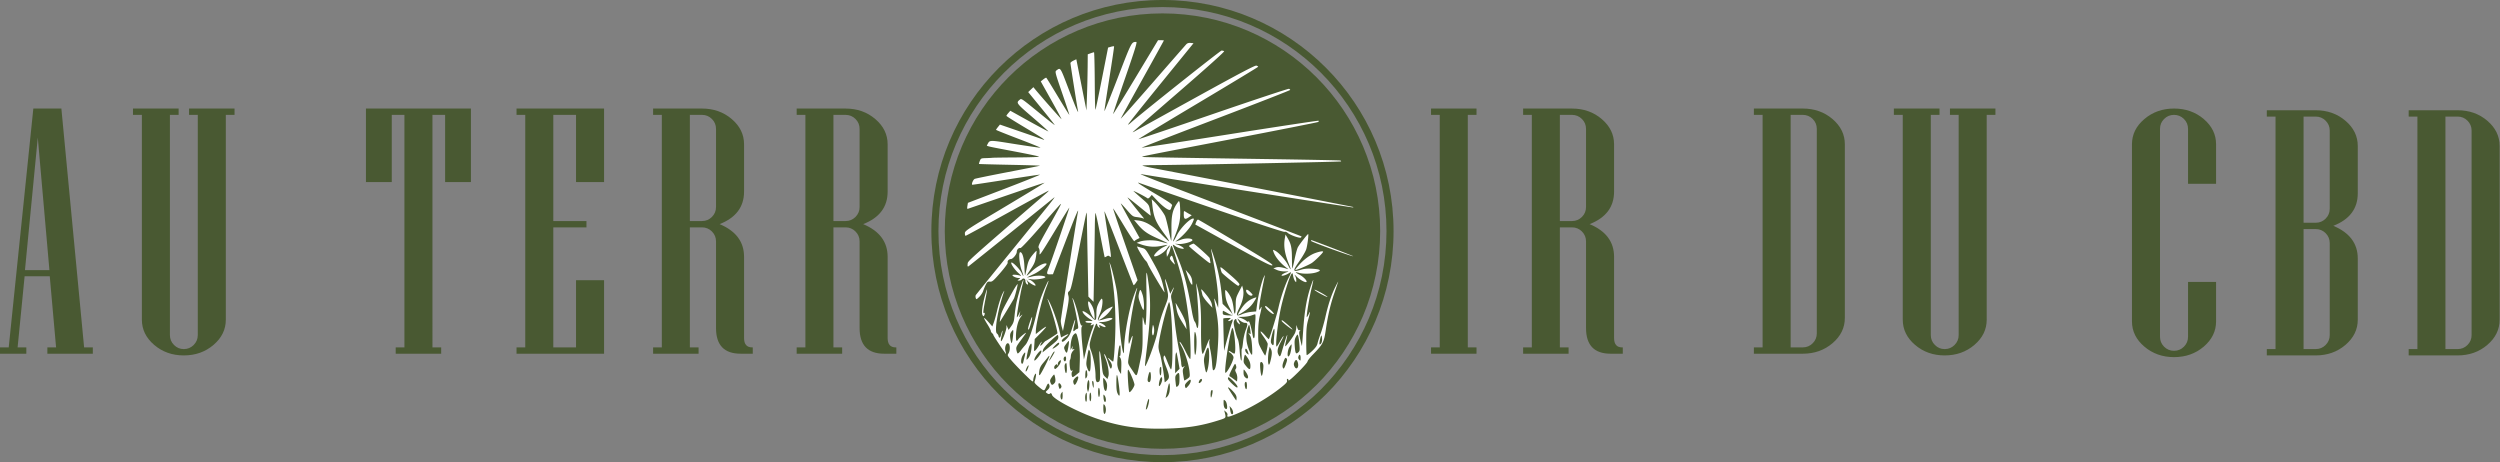 <svg xmlns="http://www.w3.org/2000/svg" width="714" height="132" fill="none" viewBox="0 0 714 132">
  <rect x="0" y="0" width="714" height="132" fill="#808080" stroke="none"/>
  <path fill="#495932" fill-rule="evenodd" d="M332 129.982c35.337 0 63.982-28.646 63.982-63.982S367.337 2.018 332 2.018c-35.336 0-63.981 28.646-63.981 63.982s28.645 63.982 63.981 63.982Zm0 2.018c36.451 0 66-29.549 66-66 0-36.45-29.549-66-66-66-36.45 0-66 29.55-66 66 0 36.451 29.55 66 66 66Z" clip-rule="evenodd"/>
  <circle cx="332.001" cy="66" r="62.174" fill="#495932"/>
  <path fill="#fff" fill-rule="evenodd" d="M324.372 22.065c-3.505 5.823-6.414 10.547-6.464 10.497-.049-.05 1.506-4.703 3.457-10.34 2.78-8.033 3.463-10.25 3.155-10.248-1.374.011-1.309-.113-5.248 10.126-2.081 5.41-3.813 9.746-3.849 9.636-.035-.11.592-4.298 1.393-9.306.802-5.008 1.415-9.15 1.362-9.204-.053-.054-.46.005-.904.132l-.807.23-1.774 8.974c-.976 4.936-1.796 8.891-1.823 8.79-.128-.485-.167-2.086-.219-8.983-.031-4.095-.122-7.445-.203-7.445-.081 0-.517.133-.969.295l-.82.296-.034 3.95a342.058 342.058 0 0 1-.186 8.01l-.151 4.061-1.446-7.306-1.446-7.306-.84.4c-.462.219-.84.53-.84.692 0 .374 1.929 12.575 2.118 13.397.364 1.582-.491-.356-2.623-5.95-2.452-6.434-2.312-6.224-3.524-5.322-.42.314-.325.68 1.669 6.458 1.162 3.37 2.081 6.158 2.042 6.198-.04.04-1.503-2.309-3.252-5.218-1.748-2.91-3.245-5.33-3.326-5.38-.081-.05-.47.165-.864.477l-.716.569 3 5.358c1.649 2.947 2.966 5.392 2.925 5.432-.062.062-5.719-6.348-7.499-8.497l-.536-.647-.74.703-.74.702 3.827 4.673c2.105 2.57 3.791 4.704 3.747 4.741-.044.037-1.97-1.478-4.281-3.367-5.297-4.33-5.212-4.273-5.699-3.871-1.096.905-1.045.975 3.708 5.064 2.498 2.149 4.506 3.944 4.461 3.99-.045.045-2.51-1.264-5.477-2.908l-5.394-2.99-.557.645c-.306.354-.557.723-.557.818 0 .096 2.395 1.602 5.323 3.347 5.141 3.064 6.347 3.884 4.886 3.32-.382-.148-3.252-1.15-6.378-2.225l-5.684-1.957-.555.687c-.305.378-.555.746-.556.817-.001.07 2.897 1.232 6.439 2.579 3.543 1.347 6.344 2.482 6.224 2.522-.119.04-3.379-.428-7.244-1.039-7.658-1.21-7.147-1.22-7.909.16-.26.47-1.016.284 8.296 2.053 3.262.62 6.154 1.224 6.426 1.344.304.133-2.073.233-6.179.26-3.669.023-6.839.067-7.043.097-.204.03-1.041.074-1.861.097-1.433.04-1.502.072-1.787.826-.164.43-.269.812-.234.847.035.034 3.982.142 8.772.239 4.789.096 8.671.213 8.625.259-.046.046-4.134.861-9.085 1.812-4.951.951-9.237 1.83-9.525 1.95-.429.182-.971 1.434-.728 1.68.035.037 4.295-.6 9.466-1.414 5.171-.814 9.609-1.478 9.861-1.474.253.003-4.267 1.817-10.044 4.03l-10.503 4.023-.149.905c-.099.608-.059.871.124.803.262-.097 4.281-1.48 16.274-5.598 3.092-1.062 5.622-1.887 5.622-1.833 0 .054-5.116 3.156-11.368 6.893-10.877 6.5-11.368 6.825-11.368 7.52 0 .398.093.724.208.724.114 0 5.48-2.917 11.924-6.482 6.444-3.565 11.756-6.452 11.804-6.414.048.038-.286.39-.741.785-23.254 20.114-22.326 19.28-22.408 20.17-.06.651-.002.805.247.654.269-.163 22.759-18.238 24.278-19.512.901-.757.08.28-10.973 13.864-6.064 7.451-11.11 13.687-11.215 13.858-.105.17-.116.541-.026.824.156.492.2.48.999-.292.46-.444.965-1.202 1.121-1.686.157-.484.499-1.3.759-1.816.404-.801.576-.926 1.185-.861.631.067.967-.218 2.955-2.509 1.295-1.492 2.189-2.727 2.114-2.923-.171-.447.319-1.015.875-1.015.589 0 1.722-1.37 1.722-2.08 0-.643.534-1.187 1.054-1.073.201.044 2.579-2.483 5.602-5.953 2.89-3.316 5.481-6.251 5.758-6.522.545-.531.09.34-3.976 7.616-2.184 3.908-2.43 4.47-2.142 4.879.199.284.279.858.206 1.49-.102.886.473.048 4.151-6.041 2.349-3.888 4.304-7.036 4.344-6.996.084.084-5.166 15.431-5.879 17.187-.668 1.645-.622 1.879.368 1.85l.837-.023 3.401-8.873c3.087-8.055 4.123-10.498 3.713-8.75-.273 1.16-4.844 30.148-4.871 30.886-.015.406.118 1.237.296 1.846l.322 1.107.901-4.553c.738-3.725.857-4.728.659-5.515-.214-.844-.181-1.013.27-1.376.435-.351.84-2.086 2.64-11.328 1.17-6.003 2.18-10.967 2.245-11.032.065-.065.125.759.132 1.83.007 1.072.103 6.494.213 12.048l.2 10.1.741.737.741.739.16-8.746c.088-4.81.178-10.495.2-12.633.022-2.138.108-3.93.19-3.98.082-.05.691 2.751 1.353 6.226s1.232 6.353 1.267 6.397c.035.043.29-.063.568-.235.423-.264.578-.248.963.099.413.373.354-.235-.599-6.164-.582-3.617-1.029-6.67-.993-6.785.035-.114 1.886 4.537 4.111 10.337 2.226 5.8 4.113 10.617 4.194 10.704.08.089.374-.19.652-.618l.506-.78-3.533-10.188c-1.944-5.604-3.495-10.228-3.447-10.276.048-.048 1.396 2.087 2.995 4.745 1.6 2.658 2.978 4.725 3.064 4.594.086-.132.459-.395.828-.586l.671-.346-2.722-4.887c-1.498-2.687-2.69-4.919-2.649-4.958.041-.04.821.788 1.734 1.84 1.554 1.788 1.735 1.92 2.842 2.051.65.078 1.405.223 1.677.323.461.17.468.151.102-.29-1.769-2.134-4.427-5.515-4.427-5.63 0-.077 1.473 1.065 3.274 2.54s3.301 2.66 3.332 2.633c.032-.026-.064-.738-.214-1.581-.266-1.508-.305-1.563-2.281-3.277-1.106-.959-2.177-1.91-2.381-2.115-.35-.35 3.233 1.472 3.891 1.98.214.165.458.06.806-.346l.498-.583 1.551 1.633c1.49 1.568 2.951 2.671 3.543 2.673.154 0 .336-.193.404-.43.069-.236.2-.613.293-.837.135-.324-.766-.961-4.482-3.172-2.558-1.52-4.818-2.932-5.021-3.135-.204-.204-.26-.31-.124-.239.136.072 9.489 3.302 20.785 7.178 12.209 4.19 20.707 6.982 20.954 6.888.246-.094.622.028.922.297.711.642 3.489 1.612 3.781 1.32.128-.127.185-.277.126-.333-.059-.056-10.338-4.004-22.843-8.773-20.215-7.71-24.398-9.36-22.71-8.962.767.181 59.743 9.46 60.127 9.46.194 0 .306-.044.25-.099-.084-.08-41.559-8.145-56.28-10.944-2.082-.396-3.852-.786-3.934-.868-.082-.081 1.232-.152 2.92-.158 7.814-.026 53.645-.93 53.777-1.06.081-.082-.007-.196-.196-.253-.189-.057-8.796-.231-19.126-.387-33.842-.51-37.316-.571-37.415-.656-.173-.15.293-.242 25.305-5.039 13.592-2.607 24.817-4.83 24.944-4.939.127-.11.165-.264.086-.344-.08-.079-11.455 1.643-25.278 3.827-13.823 2.184-25.178 3.926-25.233 3.872-.055-.055 9.462-3.745 21.15-8.2 11.687-4.455 21.251-8.186 21.254-8.292.003-.105-.152-.252-.345-.326-.193-.074-9.929 3.155-21.635 7.175-11.707 4.02-21.322 7.268-21.367 7.217-.046-.05 7.627-4.687 17.05-10.305 9.424-5.617 17.14-10.289 17.146-10.381.007-.093-.216-.24-.496-.329-.379-.12-4.701 2.152-17.114 8.998-9.133 5.037-16.966 9.375-17.408 9.64-.442.264-.803.432-.803.373 0-.06 5.938-5.246 13.196-11.526 8.148-7.05 13.088-11.488 12.913-11.6-.156-.099-.483-.182-.726-.184-.362-.003-23.655 18.52-25.937 20.624-.372.344-.726.576-.786.516-.06-.06 4.124-5.312 9.298-11.672l9.408-11.563-.812-.08c-.543-.054-.953.068-1.241.369-.237.247-4.579 5.211-9.65 11.032-5.071 5.82-9.155 10.412-9.076 10.203.08-.21 2.882-5.295 6.227-11.301 3.345-6.008 6.082-10.959 6.082-11.004 0-.044-.373-.08-.83-.08h-.831l-6.373 10.586Zm4.715 36.308c.404 3.767.93 5.02 3.663 8.716.627.848 1.139 1.66 1.139 1.806 0 .145-.983-.737-2.185-1.962-2.415-2.46-4.535-3.726-6.634-3.962l-1.176-.132 1.06 1.261c1.497 1.781 2.656 2.627 5.152 3.76 1.197.543 2.51 1.15 2.918 1.351.851.418.61.381-1.972-.302-1.641-.434-4.435-.357-5.689.157l-.741.304 1.309.453c1.956.678 3.875.81 5.796.4.917-.196 1.668-.315 1.668-.265 0 .05-.497.325-1.105.61-1.347.63-3.173 2.516-2.552 2.635.771.148 2.801-1.109 3.507-2.17.375-.564.738-.969.808-.9.07.07-.114.45-.408.847-.363.489-.508.989-.453 1.557l.081.838.41-.747c.226-.41.49-1.166.587-1.68.096-.513.262-.84.368-.73.349.368 2.405 7.064 3.05 9.938.771 3.43 1.531 8.084 1.885 11.554.397 3.883.613 10.829.337 10.829-.129 0-.73-1.006-1.335-2.235-.605-1.23-1.258-2.365-1.45-2.523-.408-.334-.366-.216.505 1.436.902 1.709 1.895 4.961 2.089 6.839.16 1.562.155 1.58-.624 2.132-.432.307-.819.518-.859.469-.041-.048-.179-.764-.308-1.59-.192-1.224-.165-1.611.146-2.092.349-.541.348-.564-.019-.276-.332.26-.427.246-.554-.082-.083-.217-.152-.671-.152-1.008 0-.337-.328-2.25-.73-4.253-.402-2.002-.907-5.397-1.122-7.544-.215-2.147-.564-4.659-.775-5.582-.353-1.549-.351-1.76.037-2.714.67-1.651.685-1.852.049-.694l-.592 1.08-.674-2.15c-.37-1.184-.724-2.101-.786-2.04-.062.062.111 1.043.385 2.18.658 2.733.644 2.936-.372 5.513-1.11 2.816-1.679 4.761-2.34 7.997-.494 2.416-3.217 9.707-3.41 9.13-.043-.129.149-2.042.427-4.252 1.119-8.889 1.291-14.075.629-18.955-.663-4.88-.775-4.64-.658 1.412.107 5.529-.077 10.409-.38 10.107-.073-.073-.27-.773-.439-1.556-.277-1.293-.302-.971-.276 3.499.027 4.49-.03 5.202-.649 8.121-1.106 5.22-.864 4.93-2.324 2.787-1.234-1.811-1.249-1.855-1.068-3.173.101-.735.419-2.414.706-3.732.658-3.017.638-3.692-.053-1.788-.511 1.41-.539 1.44-.615.66-.172-1.772 1.287-11.055 2.329-14.812.42-1.517-.257-.066-1.008 2.16-1.333 3.95-2.565 10.98-2.619 14.944-.011.888-.073 1.094-.219.739-.447-1.087-1.017-5.928-1.246-10.582-.134-2.708-.417-5.92-.631-7.138-.437-2.49-1.454-6.649-1.843-7.536l-.256-.585.123.633c1.133 5.833 1.617 10.904 1.618 16.925 0 4.169-.384 10.548-.653 10.849-.051.058-.443-.219-.871-.615-.781-.724-.758-.538.082.671.49.706.571 1.366.233 1.897-.148.232-.381-.181-.759-1.347-.562-1.733-1.217-3.138-1.235-2.648-.005.153.159.679.364 1.169.709 1.689 1.121 4.229.825 5.076l-.271.772-.67-.639c-.611-.583-.696-.895-.958-3.525-.395-3.955-.803-5.155-.646-1.9.284 5.899.264 6.569-.205 6.862-.63.394-.911-.164-.917-1.817-.007-1.909-.619-5.294-1.246-6.889-.356-.908-.485-1.636-.39-2.215.239-1.471 1.637-5.662 1.889-5.662.131 0 .238.152.238.339 0 .186.183.49.406.675.361.298.387.274.233-.21-.168-.526-.15-.532.521-.183.381.198.846.36 1.033.362.531.002-.15-.704-1.064-1.104l-.758-.332 1.112-.026c.612-.015 1.557-.232 2.101-.483.829-.383.915-.486.534-.643-.261-.108-1.049-.01-1.853.228-2.47.733-2.466.737-1.425-1.7.629-1.47.895-4.06.418-4.06-.124 0-.513.575-.865 1.278-.511 1.02-.64 1.638-.64 3.055 0 2.06-.207 2.17-1.512.799-.842-.885-2.442-1.869-2.442-1.502 0 .454.88 1.39 1.947 2.073 1.101.704 1.115.728.401.675-1.17-.086-1.648 0-1.483.266.084.136.549.246 1.033.246.755 0 .837.053.573.37-.353.424-.166.475.482.13.387-.207.35.013-.269 1.602-.396 1.013-1.074 3.308-1.507 5.1l-.788 3.258-.181-1.6c-.541-4.783-.682-7.48-.407-7.81.216-.259.208-.321-.033-.263-.212.05-.458-.605-.754-2.017-.454-2.16-1.348-5.013-1.774-5.66-.188-.286-.207-.259-.084.122.484 1.496 1.607 7.127 1.608 8.06 0 .237-.119.431-.264.431-.146 0-.437.172-.648.381-.583.58-.627.312-.231-1.396.544-2.346.271-2.053-.51.547-.531 1.764-.896 2.51-1.581 3.228-.918.96-1.461 1.183-1.461.596 0-.184.447-.644.993-1.02 1.231-.85 1.118-1.063-.207-.39l-.992.504-.51-2.208c-.568-2.455-1.99-6.42-2.912-8.117-.331-.61-.527-.886-.436-.616.091.271.53 1.545.975 2.83.852 2.462 2.003 6.842 1.831 6.971-.64.48-3.22 2.136-3.327 2.136-.079 0-.427.337-.775.748-.692.82-1.02.825-.583.011.525-.976.03-.509-.607.574-.352.597-.818 1.234-1.036 1.414-.361.298-.386.161-.268-1.48l.13-1.807 1.686-1.692c.927-.93 1.631-1.746 1.564-1.813-.066-.066-.755.375-1.531.981l-1.409 1.102v-.73c0-2.02 1.833-9.622 3.091-12.819.337-.856.574-1.595.526-1.642-.129-.13-1.62 3.255-2.298 5.216-.327.948-.87 2.941-1.206 4.43-.872 3.86-2.248 7.731-3.063 8.614a24.149 24.149 0 0 0-1.364 1.659c-.376.506-.77.868-.876.803-.105-.065-.263-.502-.352-.972-.143-.761-.017-1.049 1.163-2.649.728-.987 1.423-1.96 1.544-2.163.315-.525-1.844 1.21-2.189 1.76-.475.758-.661.52-.651-.837.015-2.183.582-4.493 1.354-5.522.583-.776.606-.854.134-.447l-.571.493.166-.862.165-.861-.485.984c-.267.542-.494.874-.504.739-.05-.648.999-6.869 1.449-8.593.279-1.072.465-1.99.414-2.042-.158-.157-1.594 4.601-1.994 6.602a42.023 42.023 0 0 0-.539 3.691c-.135 1.483-.306 2.016-.929 2.888l-.764 1.07-.301-.7-.3-.701-.012.681c-.014.895-1.297 4.166-1.538 3.925-.104-.102-.028-.788.166-1.524.195-.735.308-1.383.251-1.44-.057-.056-.234.417-.395 1.05-.273 1.08-.58 1.235-.763.385-.044-.203-.241-.494-.438-.648-.803-.627.295-7.006 2.069-12.028.096-.27-.01-.174-.236.215-.586 1.01-1.3 3.15-1.859 5.569-.266 1.15-.663 2.573-.882 3.162l-.399 1.07-1.112-1.267c-.611-.696-1.167-1.21-1.236-1.142-.068.067.335.845.895 1.728s1.018 1.76 1.018 1.95c0 .19.167.483.371.652.203.168.37.411.37.54 0 .231 3.433 5.366 3.588 5.366.044 0-.027-.384-.158-.854-.307-1.108.33-2.566.91-2.086.471.389.455 2.068-.026 2.8-.367.557-.332.639.84 2.022.672.792 2.345 2.546 3.718 3.897 2.261 2.225 2.496 2.395 2.496 1.796 0-.718.468-1.914.748-1.914.182 0-.067 1.552-.359 2.243-.12.283.172.676 1.019 1.373 1.764 1.451 1.719 1.448 2.297.147.404-.911.571-1.09.752-.806.383.604.272 1.11-.376 1.716-.612.573-.612.578-.113.926.375.262.586.281.835.075.261-.216.385-.128.575.409.45 1.272 7.801 5.103 13.281 6.92 6.403 2.124 11.702 2.863 19.246 2.683 6.246-.15 10.357-.824 15.723-2.579 1.414-.462 1.457-.536 1.104-1.909l-.189-.738.534.472c.339.299.482.637.391.923-.196.616.23.578 2.133-.189 4.205-1.694 9.485-4.782 13.121-7.673 1.51-1.2 1.869-1.609 1.763-2.011-.075-.287-.013-.505.143-.505.152 0 .276.192.276.426 0 .267 1.018-.583 2.719-2.272 1.495-1.484 2.718-2.882 2.718-3.105 0-.224.725-1.15 1.612-2.06 2.792-2.863 3.091-3.443 3.61-6.991.603-4.13 1.319-7.209 2.438-10.486.509-1.49.996-2.93 1.084-3.2.088-.27-.269.372-.793 1.428-1.148 2.314-2.044 5.03-2.858 8.663-.333 1.489-.934 3.593-1.336 4.676-.401 1.083-.807 2.356-.904 2.83-.122.602-.59 1.25-1.554 2.154-.759.711-1.445 1.228-1.525 1.149-.079-.08-.14-1.935-.135-4.123.007-3.318.1-4.313.556-5.989.664-2.439.676-2.72.066-1.436-.257.542-.477.833-.488.647-.046-.77.791-5.741 1.348-8.014.33-1.345.561-2.484.513-2.532-.049-.048-.442.997-.874 2.322-1.039 3.188-1.648 6.882-1.999 12.13-.158 2.37-.317 4.337-.352 4.373-.036.037-.259-.826-.495-1.916-.344-1.583-.369-2.056-.126-2.348.249-.299.237-.34-.062-.226-.254.097-.446-.108-.627-.671l-.261-.811-.044.738a5.784 5.784 0 0 1-.334 1.477c-.369.94-2.735 4.141-2.836 3.839-.042-.125.092-.87.298-1.654.206-.784.33-1.47.276-1.523-.086-.086-.667 1.712-1.635 5.06-.357 1.235-.552 1.3-.959.322-.362-.869-.09-1.906 1.025-3.915.402-.724.617-1.247.478-1.16-.14.085-.608.818-1.042 1.628-.433.81-.849 1.411-.924 1.337-.339-.338.262-5.941 1.104-10.282.632-3.258 2.534-9.545 3.136-10.364.318-.435.355-.4.508.493.09.528.33 1.175.532 1.438.35.455.367.443.367-.253 0-.402-.181-1.005-.401-1.34-.221-.334.001-.187.492.327.872.912 2.539 1.82 2.823 1.536.286-.284-.896-1.5-2.018-2.075-1.318-.675-1.37-.866-.14-.515 1.281.366 3.709.29 5.027-.157 1.575-.534 1.175-.871-1.216-1.024-1.391-.089-2.271-.004-3.358.323-2.261.683-2.308.346-.343-2.461.914-1.306 1.805-2.848 1.98-3.427.352-1.164.747-4.333.54-4.333-.212 0-2.544 3.01-2.954 3.815-.208.406-.613 1.893-.901 3.304-.288 1.41-.578 2.62-.645 2.686-.067.067-.123-1.143-.124-2.688-.001-3.124-.229-4.255-1.185-5.886l-.649-1.108-.18.984c-.423 2.316-.077 4.474 1.235 7.692.672 1.649.485 1.664-.348.028-.737-1.45-2.602-3.531-3.643-4.067-.693-.357-.706-.352-.537.206.444 1.474 1.984 3.365 3.832 4.708.475.345.501.406.118.275-1.496-.514-2.56-.649-3.237-.41l-.717.25.988.448c.605.273 1.516.438 2.348.424.975-.017 1.18.029.727.161-.911.267-1.716.728-1.716.983 0 .293 1.251-.075 2.07-.61.816-.532.811-.426-.064 1.302-1.057 2.086-2.21 5.487-2.899 8.546-.488 2.171-2.431 8.516-2.744 8.964-.04.057-.471-.36-.958-.926-1.52-1.769-1.93-1.663-.599.154.682.93 1.24 1.898 1.24 2.15 0 .7-.575 3.317-.729 3.314-.075-.002-.555-.804-1.068-1.784-.929-1.776-.932-1.793-.925-4.735.005-2.08.153-3.558.5-5 .577-2.4.607-2.91.109-1.891-.728 1.489-.251-2.042 1.249-9.23.095-.457.029-.401-.258.214-.615 1.322-1.546 5.049-1.88 7.531l-.309 2.286-1.4.127c-.77.07-1.935.362-2.589.65-1.755.773-1.899.412-.755-1.89 1.015-2.043 1.358-3.965.968-5.442l-.219-.83-.919 1.779c-.856 1.658-.919 1.927-.919 3.954 0 2.576-.359 3.1-.589.86-.09-.867-.329-2.047-.533-2.622-.378-1.067-1.468-2.679-1.812-2.679-.104 0-.101.733.007 1.628.143 1.183.471 2.136 1.202 3.484.553 1.021.917 1.94.809 2.04-.108.1-.78.124-1.493.053-1.164-.117-1.298-.19-1.298-.714 0-.321.045-.584.099-.584.054 0 .582.275 1.174.612 1.956 1.114 1.985.608.071-1.253l-1.375-1.337-.228-2.272c-.323-3.22-.686-5.368-1.361-8.056-.576-2.291-1.99-6.498-1.695-5.045 1.361 6.726 2.089 12.084 2.041 15.013l-.024 1.477-.574-1.477c-.734-1.89-.732-1.63.019 2.338.712 3.766.781 6.91.276 12.603-.297 3.335-.571 4.379-1.153 4.379-.109 0-.249-.914-.311-2.031s-.296-2.861-.521-3.876c-.225-1.015-.348-2.095-.272-2.4.293-1.186-.128-.457-.89 1.538-.439 1.151-.875 2.092-.97 2.092-.354 0-.535-2.728-.496-7.506.042-5.261-.225-8.31-.983-11.225-.434-1.665-.464-1.715-.358-.588.405 4.32.604 7.444.608 9.537.004 2.374-.29 3.132-.625 1.613-.095-.432-.315-.928-.49-1.101-.174-.173-.507-1.398-.739-2.721-1.417-8.06-2.304-11.332-4.452-16.44-.613-1.457-1.074-2.69-1.024-2.74.05-.05.385.138.743.419.619.484 2.389.96 2.389.642 0-.259-1.214-.955-2.045-1.174-.633-.166-.527-.187.517-.1 1.312.109 4-.626 4-1.094 0-.562-1.885-.653-3.213-.154-1.795.675-1.891.692-1.236.225 1.556-1.11 3.471-3.182 4.196-4.536.437-.817.728-1.55.647-1.632-.593-.59-3.732 2.45-4.835 4.683-1.007 2.036-1.446 2.417-.718.622 1.342-3.309 1.7-4.838 1.674-7.163-.013-1.247-.097-2.514-.185-2.817-.155-.53-.181-.52-.722.269-1.292 1.884-1.638 3.454-1.601 7.261.019 1.944-.011 3.49-.066 3.435-.055-.055-.392-1.478-.749-3.164-.358-1.685-.802-3.427-.988-3.87-.381-.908-2.191-3.314-3.182-4.231l-.654-.604.157 1.465Zm9.003 2.888c0 1.352.342 1.537 1.447.783l.825-.563-.58-.306c-.319-.168-.83-.467-1.136-.664-.547-.354-.556-.343-.556.75Zm3.545 2.123-.276.728 10.753 5.948c8.61 4.761 10.851 5.904 11.242 5.73.403-.18-1.378-1.333-10.197-6.607-5.877-3.515-10.811-6.422-10.965-6.46-.155-.037-.405.26-.557.66Zm32.825 5.437c.096.288 11.804 4.53 11.99 4.345.055-.055-8.837-3.492-11.756-4.545-.206-.075-.299.005-.234.2Zm-34.331 1.04c-.305.146-.556.34-.556.428 0 .09 1.407 1.303 3.126 2.698 3.008 2.44 3.119 2.506 2.965 1.739-.088-.439-.16-.887-.16-.997 0-.252-4.376-4.175-4.631-4.152-.103.01-.438.137-.744.284Zm-14.491 2.322c.636 1.061 1.335 2.073 1.553 2.248.218.174.507.633.643 1.02.266.756 4.641 8.152 4.755 8.038.038-.038-.202-1.131-.533-2.43-.481-1.885-1.032-3.132-2.727-6.165-2.078-3.718-2.148-3.808-3.169-4.09-.574-.158-1.187-.347-1.362-.42-.175-.073.203.737.84 1.799Zm-30.447.287c-1.276 1.523-1.533 2.062-1.95 4.097-.222 1.08-.439 1.999-.484 2.043-.045.045-.128-1.06-.185-2.454-.1-2.478-.58-4.135-1.196-4.135-.513 0-.26 3.384.38 5.078.693 1.833.69 2.36-.004.826-.444-.98-2.341-2.95-2.84-2.95-.501 0 .735 1.922 1.904 2.963.651.58.962.963.69.851-.779-.319-2.348-.445-2.348-.188 0 .304 1.113.804 1.789.804.519 0 .52.007.05.361-.47.354-.469.361.046.37.289.004.659-.152.822-.348.405-.487 1-.205 1 .474 0 .308.167.697.371.865.453.375.504-.004.11-.816l-.262-.537.462.523c.476.54 2.011 1.431 2.179 1.264.213-.212-.751-1.246-1.47-1.576l-.772-.354 1.181.149c1.252.158 3.885-.265 3.885-.624 0-.448-2.331-.571-3.769-.2-.781.202-1.421.327-1.421.279 0-.05.824-.463 1.83-.92 1.813-.822 4.215-2.851 3.613-3.051-.687-.228-2.687.86-4.18 2.275-1.809 1.714-1.826 1.653-.202-.741.954-1.406 1.235-2.068 1.443-3.403.143-.912.221-1.696.173-1.743-.048-.048-.428.32-.845.818Zm80.568-.247c-1.617.557-3.377 1.856-4.901 3.62-1.021 1.182-1.119 1.376-.618 1.223 1.186-.362 3.517-1.397 4.394-1.95.836-.528 3.245-2.909 3.245-3.207 0-.248-.857-.12-2.12.314Zm-41.53 1.219c-.225.359-.119.61.596 1.415.477.538.804.797.725.574-.078-.223-.28-.86-.447-1.415-.337-1.123-.474-1.212-.874-.574Zm14.388 3.42c.092.383.235.825.319.981.218.41 4.388 3.777 4.676 3.777.133 0 .303-.158.377-.352.088-.227-.75-1.119-2.383-2.534-3.154-2.734-3.203-2.764-2.989-1.873Zm-9.49 1.804c.538 1.638 1.16 2.817 1.374 2.603.066-.065.046-.61-.044-1.21-.111-.739-.437-1.396-1.01-2.04l-.846-.952.526 1.6Zm-49.917 4.615c-2.705 4.795-3.24 5.903-3.472 7.199-.134.744-.217 1.38-.186 1.412.046.046 3.701-5.97 4.024-6.623.317-.64 1.199-4.142 1.044-4.142-.107 0-.741.97-1.41 2.154Zm-7.833.855c-.769 2.726-1.102 5.119-.804 5.772.196.428.322.501.469.27.285-.447.255-.987-.045-.802-.292.18-.172-.823.515-4.3.253-1.28.425-2.362.381-2.406-.044-.044-.276.616-.516 1.466Zm43.931-.392c-.234 1.02-.19 1.36.388 2.96.359.993.737 1.807.839 1.807.346 0 .191-3.101-.216-4.325-.564-1.695-.709-1.758-1.011-.442Zm17.813-.71c.067.238.192.764.278 1.17.086.406.765 1.403 1.51 2.215l1.353 1.477-.17-.985c-.116-.665-.608-1.522-1.52-2.645-1.41-1.739-1.652-1.944-1.451-1.231Zm12.763.01c0 .654 1.061 1.58 1.581 1.381.381-.145.366-.221-.147-.767-.874-.931-1.434-1.17-1.434-.613Zm19.528-.279c.002.115.777.624 1.721 1.131 1.721.925 2.517 1.216 1.604.587-1.109-.764-3.329-1.911-3.325-1.718Zm-17.54 2.454c-1.401.587-2.479 1.547-3.499 3.118-.529.816-.912 1.534-.851 1.595.061.061.886-.402 1.834-1.03 1.189-.787 2.004-1.563 2.632-2.505.501-.751.871-1.404.824-1.45-.047-.048-.47.075-.94.272Zm-47.063 1.877c.174 1.165.843 2.85 1.468 3.692.394.532.405.493.284-.985-.085-1.047-.334-1.892-.777-2.646-.825-1.402-1.178-1.424-.975-.061Zm22.016 2.46c-1.056 3.85-1.921 8.008-1.957 9.403-.013.548.15 1.439.363 1.98.329.836 1.038 4.827 1.312 7.384.043.406.086.785.095.842.008.058.293-.155.633-.473.817-.765.782-1.318-.253-3.989-.665-1.714-.822-2.396-.662-2.876.19-.567.293-.42 1.057 1.518.466 1.18.921 2.146 1.011 2.146.348.002.514-4.002.38-9.209-.134-5.251-.569-9.986-.916-9.986-.093 0-.571 1.467-1.063 3.26Zm3.182-1.353c.224 1.262.606 2.164 1.59 3.753l1.294 2.092-.136-1.23c-.096-.86-.557-1.992-1.529-3.754-.765-1.387-1.419-2.522-1.453-2.522-.034 0 .072.748.234 1.661Zm25.314-.607c0 .207.556.84 1.235 1.407 1.373 1.144 1.742.807.433-.395-1.385-1.273-1.668-1.444-1.668-1.012Zm-44.669.448c-1.095.54-2.046 1.505-2.672 2.711-.447.86-.358.874.823.122 1.008-.643 1.978-1.622 2.648-2.674.517-.811.523-.81-.799-.159Zm40.715 2.067c-.476.182-1.533.347-2.348.367l-1.483.036.972.355c.535.195 1.181.543 1.436.773.355.32.509.346.654.112.177-.285.726 1.602 1.151 3.956.252 1.393.606 1.106.608-.493 0-.778.073-2.328.16-3.445.09-1.157.063-2.023-.063-2.012-.122.01-.612.168-1.087.35Zm-63.239 1.88c-.559 1.65-.672 2.433-.293 2.045.273-.28 1.082-3.318.925-3.474-.061-.06-.345.582-.632 1.428Zm55.247-1.02c-.022.069.015 2.173.083 4.677l.124 4.553.957-3.569c.526-1.962 1.111-3.945 1.3-4.406.369-.896.268-1.283-.21-.807-.161.16-.465.288-.675.283-.291-.006-.251-.118.161-.46.543-.453.543-.453-.578-.423-.617.016-1.14.085-1.162.153Zm3.099.605c-.208.455-.16 1.045.21 2.586.263 1.098.64 2.307.836 2.686.201.387.429 1.812.521 3.252.187 2.955.693 4.092.565 1.27-.045-.982-.011-1.785.075-1.785s.236-.846.333-1.88c.098-1.035.446-2.593.775-3.462.652-1.727.611-2.04-.271-2.04-.322 0-.941-.3-1.376-.664l-.792-.663.402.774c.533 1.026.507 1.216-.092.675-.272-.244-.495-.588-.495-.761 0-.588-.42-.58-.691.012Zm13.584.107c.126.337 2.939 2.555 3.072 2.423.129-.129-2.707-2.642-2.982-2.642-.095 0-.136.099-.09.219Zm-36.967 2.165c-.234 1.603.203 2.708.483 1.222.096-.513.069-1.286-.061-1.716-.235-.78-.236-.778-.422.494Zm27.322-.408c-.484 1.381-.588 3.08-.28 4.566.308 1.483 1.094 3.303 1.428 3.303.102 0 .11-1.104.019-2.451-.132-1.966-.276-2.612-.724-3.261-.307-.446-.406-.672-.221-.503.185.17.41.308.5.308.149 0-.206-2.483-.379-2.658-.041-.041-.195.273-.343.696Zm-5.181 2.885c-.911 4.633-1.579 10.152-1.228 10.152.311 0 1.421-1.818 1.939-3.174.444-1.166.452-1.317.097-1.857-.213-.324-.547-.65-.743-.724-.196-.075-.356-.258-.356-.407 0-.149.34-.029.756.265.415.295.819.473.897.395.524-.522-.083-7.296-.654-7.296-.104 0-.422 1.19-.708 2.646Zm12.011-.539c-.34 1.487-.365 1.956-.126 2.338.442.704.675.583.675-.348 0-.454.072-1.506.159-2.338.089-.844.061-1.513-.062-1.513-.122 0-.413.838-.646 1.861Zm-74.442-.985c-.328.498-.387.92-.258 1.853.092.665.259 1.265.37 1.333.214.132.638-3.506.432-3.711-.066-.066-.311.17-.544.525Zm52.44.004c-.26.263-.224 6.061.041 6.477.33.519.613-3.645.359-5.283-.118-.76-.298-1.297-.4-1.194Zm-34.661.844c-.442.487-.829 2.128-.84 3.568l-.006.738.372-.615.372-.616-.162.591c-.138.502-.094.565.292.417.367-.14.341-.052-.132.45a2.561 2.561 0 0 0-.642 1.499c-.029.481-.123.945-.209 1.031-.201.2-.2 1.514.001 2.517.113.563.262.743.529.64.307-.117.318-.076.063.23-.31.372-.169 1.615.182 1.602.1-.004.565-.324 1.034-.711l.853-.704.103-3.083c.097-2.904-.111-4.999-.708-7.124-.296-1.054-.473-1.123-1.102-.43Zm63.527.558c-.363.672-.43 1.192-.332 2.57.155 2.153.322 2.469.99 1.871.449-.402.483-.64.342-2.347-.087-1.045-.245-2.133-.351-2.419-.18-.483-.223-.462-.649.325Zm-70.133 1.229c-1.226 1.142-1.971 2.04-2.078 2.506l-.166.725.742-.602 2.261-1.833c1.191-.964 1.52-1.377 1.521-1.907.001-.373-.081-.675-.183-.674-.102.002-1.046.805-2.097 1.785Zm77.347-1.542c-.313.677-.628 2.461-.435 2.461.462 0 .769-.785.691-1.766-.051-.637-.154-.916-.256-.695Zm-72.879 2.411c-.619.874-.636.97-.302 1.761.21.499.441.745.572.609.256-.266.747-3.307.532-3.3-.08.004-.441.422-.802.93Zm-3.174.42c-.461.473-.76.86-.663.86.383 0 1.892-1.126 1.895-1.414.005-.512-.351-.352-1.232.553Zm-7.252.06c-.347.68-.976 3.765-.803 3.937.051.05.331-.241.622-.649.328-.458.603-1.354.724-2.352.207-1.716.019-2.04-.543-.935Zm74.222.37c-.491.802-.682 2.646-.275 2.646.12 0 .333-.305.475-.677.275-.724.566-2.769.393-2.769-.057 0-.324.36-.593.8Zm-48.522-.367c-.27.436-.706 4.362-.603 5.432.062.64.326 1.489.586 1.886l.474.723.072-2.05c.056-1.578-.021-2.19-.334-2.667-.224-.34-.284-.542-.134-.45.188.116.273-.332.273-1.446 0-1.536-.073-1.848-.334-1.428Zm24.549 2.042c-.494 1.65-.513 1.952-.237 3.718.165 1.057.387 1.868.493 1.803.391-.241.825-2.764.817-4.748-.011-2.789-.389-3.061-1.073-.773Zm18.223-1.219c-.607 2.544-.341 6.108.282 3.779.532-1.988.591-2.977.219-3.683l-.361-.686-.14.59Zm-6.851.429c0 .25.222.654.494.899.572.515.59.469.223-.578-.298-.85-.717-1.038-.717-.321Zm-44.816.182c-.08.259-.266 1.243-.414 2.185-.228 1.455-.207 1.878.143 2.79.308.802.484 1.004.693.796.372-.37.373-5.144.001-5.771-.275-.463-.282-.463-.423 0Zm-14.375.642c-.687.813-1.21 1.904-1.008 2.104.188.187 1.738-1.682 1.916-2.311.227-.803-.122-.723-.908.207Zm4.393-.238c-.349.433-1.336 2.405-1.204 2.405.177 0 1.67-2.506 1.559-2.617-.057-.056-.217.039-.355.212Zm-8.687.76c-.543.876-.698 2.246-.283 2.502.132.081.31-.161.396-.539.085-.378.263-1.113.394-1.635.314-1.248.136-1.364-.507-.328Zm43.625-.272c-.083.31-.153 1.669-.154 3.019l-.004 2.456.633-.63.632-.63-.403-2.315c-.222-1.274-.437-2.349-.478-2.389-.041-.041-.142.179-.226.489Zm19.474 1.318c-.151 1.005-.093 1.217.555 2.014 1.036 1.274 1.314 1.284 1.314.047 0-.712-.215-1.38-.68-2.112-.374-.59-.756-1.072-.85-1.072-.094 0-.246.505-.339 1.123Zm15.576-.604a.874.874 0 0 0 .23.914c.364.362.396.319.396-.519 0-.996-.362-1.225-.626-.395Zm-71.564.188c-.189.261-.781.993-1.317 1.627-.739.876-1.011 1.445-1.13 2.369-.105.817-.07 1.189.109 1.135.294-.089 2.951-5.337 2.786-5.502-.057-.057-.259.11-.448.371Zm4.565.154c-.19.493.091 1.178.404.985.327-.201.322-1.354-.006-1.354-.141 0-.319.166-.398.369Zm62.841.848c-.449 1.115-.5 1.698-.194 2.179.138.216.375-.142.731-1.105.439-1.188.472-1.48.197-1.754-.275-.274-.397-.161-.734.68Zm-64.256.222c-.246.272-.354.648-.263.925.125.381.105.398-.109.097-.23-.325-.31-.32-.675.042-.248.248-.347.582-.248.839.146.379.245.351.878-.254.643-.613 1.176-1.766.93-2.011-.053-.053-.284.11-.513.362Zm67.265.16c-.21.461-.21.771 0 1.231.552 1.207 1.369.344.991-1.046-.261-.957-.608-1.022-.991-.185Zm-9.742.224c-.194.504.12 3.544.383 3.706.198.122.508-1.601.508-2.826 0-.841-.656-1.489-.891-.88Zm-55.665.221c-.24.29-.285.754-.159 1.663.235 1.702.665 1.221.567-.635-.065-1.239-.12-1.376-.408-1.028Zm47.55 1.625c-.725 1.429-.854 1.864-.594 2.014.183.104.721.48 1.197.835l.865.644.076-.859c.042-.473-.104-1.206-.325-1.63-.307-.592-.333-.85-.114-1.114.197-.236.213-.557.054-1.028-.228-.669-.255-.643-1.159 1.138Zm-58.582-.476c-.222.428-.354.909-.293 1.069.061.16.297-.136.524-.659.506-1.165.327-1.484-.231-.41Zm38.097-.076c-.264.262-.191 2.297.082 2.297.136 0 .247-.554.247-1.23 0-1.248-.035-1.36-.329-1.067Zm-9.186 3.681c.097 1.743.265 3.263.372 3.378.245.261 1.482-1.516 1.482-2.129 0-.584-1.451-4.061-1.78-4.263-.168-.104-.193.889-.074 3.014Zm33-2.238c-.005.713.14 1.117.519 1.439.413.353.568.381.723.131.199-.321-.145-1.158-.852-2.069-.363-.469-.382-.444-.39.499Zm-45.191.67c-.019 1.123.021 1.235.305.86.18-.237.301-.68.269-.984l-.09-.861c-.017-.169-.128-.307-.246-.307s-.225.581-.238 1.292Zm17.983.281c-.245 1.091-.248 1.461-.015 1.694.43.428.765-.194.765-1.422 0-1.69-.398-1.835-.75-.272Zm8.056-.352c-.37.407-.411.737-.264 2.11.171 1.584.188 1.616.648 1.202.378-.34.473-.764.473-2.111 0-1.779-.146-1.983-.857-1.201Zm-17.168 2.175c-.012 1.906.086 2.73.395 3.322.602 1.156.696.477.332-2.392-.455-3.579-.709-3.903-.727-.93Zm-18.496-1.338c-.461.674-.519.943-.316 1.475.295.77.533.811 1.096.191.318-.35.379-.7.254-1.476-.09-.56-.233-1.017-.317-1.016-.085.001-.408.372-.717.826Zm6.631.266c-.419.443-.526.767-.409 1.231.214.852.51.79.985-.209.74-1.552.434-2.094-.576-1.022Zm24.201.647c-.15.552-.232 1.189-.183 1.415.126.583.929-.966.929-1.79 0-.967-.444-.743-.746.375Zm19.528-.549c0 .39 2.176 2.5 2.577 2.5.445 0-.008-.781-1.041-1.794-1.299-1.274-1.536-1.383-1.536-.706Zm-35.588 1.331c.133 1.537.342 2.153.731 2.153.114 0 .258-.471.32-1.046.081-.75-.022-1.272-.365-1.846-.263-.44-.555-.799-.649-.799-.094 0-.111.692-.037 1.538Zm27.421-.779c-.151.282-.213.575-.138.65.204.204.891-.432.891-.824 0-.51-.44-.408-.753.174Zm-32.003.832c-.092.61-.084 1.415.019 1.789l.187.68.187-.615c.271-.893.274-2.654.005-2.82-.128-.079-.307.356-.398.966Zm28.454-.384c-.526.546-.646.848-.509 1.279.179.561.183.56.889-.227.664-.74.96-1.767.509-1.767-.111 0-.511.322-.889.715Zm-27.059.07c.014.313.114.845.222 1.184.17.525.202.464.223-.417.014-.567-.087-1.099-.223-1.183-.139-.086-.236.095-.222.416Zm43.627.08c-.185.48.088 1.842.369 1.842.285 0 .28-1.9-.005-2.076-.122-.075-.286.031-.364.234Zm-53.272.55c.009.237.098.635.196.885.16.404.215.412.494.077.237-.283.247-.503.042-.885-.333-.62-.756-.665-.732-.077Zm31.581-.308c-.087.136-.289.911-.45 1.723-.16.812-.354 1.698-.431 1.969-.136.482-.129.483.377.033.29-.258.584-.911.672-1.491.177-1.174.069-2.604-.168-2.234ZM313.624 112c0 .752.111 1.368.247 1.368s.248-.547.248-1.216c0-.669-.112-1.285-.248-1.368-.153-.095-.247.367-.247 1.216Zm37.223-1.032c.778 1.314 2.134 3.384 2.217 3.384.056 0 .101-.334.101-.743 0-.53-.293-1.062-1.019-1.846-.951-1.028-1.713-1.493-1.299-.795Zm-4.931.595c-.09.09-.165.607-.165 1.149 0 1.194.244 1.036.493-.319.171-.93.058-1.214-.328-.83Zm-42.863.823c-.322.514-.169 1.72.218 1.72.122 0 .221-.498.221-1.107s-.029-1.108-.064-1.108-.204.223-.375.495Zm7.014.141c-.237.615-.174 2.027.097 2.195.154.094.248-.367.248-1.216 0-1.411-.085-1.653-.345-.979Zm1.086.841c0 .677.111 1.231.247 1.231s.247-.554.247-1.231-.111-1.231-.247-1.231-.247.554-.247 1.231Zm4.013.227c.036.602.203 1.133.374 1.19.443.145.395-1.212-.065-1.801-.347-.444-.369-.402-.309.611Zm12.587 1.049c-.14.448-.323 1.204-.407 1.677-.138.78-.119.82.203.42.357-.443.796-2.577.576-2.797-.065-.064-.232.251-.372.7Zm21.705.482c0 1.016.315 1.687.791 1.687.435 0 .195-1.895-.296-2.338-.488-.439-.495-.429-.495.651Zm-34.343 1.488c-.008 1.381.293 2.042.584 1.285.262-.678.162-1.714-.213-2.208-.333-.438-.364-.362-.371.923Zm36.204.321c.183 1.114.294 1.355.625 1.355.425 0 .241-1.167-.277-1.757l-.51-.581.162.983Z" clip-rule="evenodd"/>
  <path fill="#495932" fill-rule="evenodd" d="M26.513 101.019H13.527v-1.807h2.49L14.21 78.9H7.032L5.03 99.212h2.49v1.807H0v-1.807h2.49L9.521 31h8.008l6.494 68.212h2.49v1.807Zm-12.4-23.877-3.32-37.841-3.662 37.841h6.982Z" clip-rule="evenodd"/>
  <path fill="#495932" d="M64.494 32.807h2.49V31H53.996v1.807h2.49v62.89c0 1.107-.391 2.051-1.172 2.832-.781.781-1.726 1.172-2.832 1.172-1.074 0-2.002-.391-2.783-1.172-.781-.781-1.172-1.725-1.172-2.832v-62.89h2.49V31H37.98v1.807h2.539v58.496c0 2.8 1.173 5.2 3.516 7.202s5.159 3.003 8.447 3.003c3.32 0 6.152-1.001 8.496-3.003 2.344-2.002 3.516-4.402 3.516-7.202V32.807ZM127.122 51.996h7.373V31h-29.98v20.996h7.373V32.807h3.613v66.406h-2.49v1.807h12.988v-1.807h-2.49V32.807h3.613v19.19ZM147.522 101.019h25V80.023h-8.008v19.19h-6.494V64.936h9.473V63.13h-9.473V32.807h6.494v19.19h8.008V31h-25v1.807h2.49v66.405h-2.49v1.807Z"/>
  <path fill="#495932" fill-rule="evenodd" d="M214.993 101.019h-3.467c-4.688 0-7.031-2.44-7.031-7.324V68.94c0-1.106-.391-2.05-1.172-2.832-.781-.782-1.726-1.172-2.832-1.172h-3.467v34.277h2.49v1.807h-12.988v-1.807h2.49V32.807h-2.49V31h13.965c3.32 0 6.152 1.001 8.496 3.003 2.344 2.002 3.516 4.403 3.516 7.202V54.73c0 4.362-2.328 7.455-6.982 9.277 4.655 1.953 6.982 5.062 6.982 9.326v23.193c0 1.791.765 2.686 2.295 2.686h.195v1.807Zm-10.498-41.894V36.811c0-1.106-.391-2.05-1.172-2.832-.781-.78-1.726-1.172-2.832-1.172h-3.467V63.13h3.467c1.106 0 2.051-.39 2.832-1.172.781-.78 1.172-1.725 1.172-2.832ZM255.998 101.021h-3.467c-4.688 0-7.031-2.44-7.031-7.324V68.941c0-1.106-.391-2.05-1.172-2.832-.781-.782-1.726-1.172-2.832-1.172h-3.467v34.277h2.49v1.807h-12.988v-1.807h2.49V32.81h-2.49v-1.807h13.965c3.32 0 6.152 1.001 8.496 3.003 2.344 2.002 3.516 4.403 3.516 7.202v13.525c0 4.362-2.328 7.455-6.982 9.277 4.655 1.953 6.982 5.062 6.982 9.326v23.193c0 1.791.765 2.686 2.295 2.686h.195v1.807ZM245.5 59.127V36.813c0-1.106-.391-2.05-1.172-2.832-.781-.78-1.726-1.172-2.832-1.172h-3.467v30.322h3.467c1.106 0 2.051-.39 2.832-1.172.781-.78 1.172-1.725 1.172-2.832Z" clip-rule="evenodd"/>
  <path fill="#495932" d="M408.704 101.019h12.988v-1.806h-2.49V32.807h2.49V31h-12.988v1.807h2.49v66.405h-2.49v1.807Z"/>
  <path fill="#495932" fill-rule="evenodd" d="M463.468 101.021h-3.467c-4.688 0-7.031-2.44-7.031-7.324V68.941c0-1.106-.391-2.05-1.172-2.832-.781-.782-1.726-1.172-2.832-1.172h-3.467v34.277h2.49v1.807h-12.988v-1.807h2.49V32.81h-2.49v-1.807h13.965c3.32 0 6.152 1.001 8.496 3.003 2.344 2.002 3.516 4.403 3.516 7.202v13.525c0 4.362-2.328 7.455-6.982 9.277 4.655 1.953 6.982 5.062 6.982 9.326v23.193c0 1.791.765 2.686 2.295 2.686h.195v1.807ZM452.97 59.127V36.813c0-1.106-.391-2.05-1.172-2.832-.781-.78-1.726-1.172-2.832-1.172h-3.467v30.322h3.467c1.106 0 2.051-.39 2.832-1.172.781-.78 1.172-1.725 1.172-2.832ZM526.886 90.814c0 2.8-1.172 5.2-3.516 7.202-2.344 2.002-5.176 3.003-8.496 3.003H500.91v-1.807h2.49V32.807h-2.49V31h13.965c3.32 0 6.152 1.001 8.496 3.003 2.344 2.002 3.516 4.403 3.516 7.202v49.609h-.001Zm-8.008 4.394V36.81c0-1.106-.391-2.051-1.172-2.832-.781-.781-1.726-1.172-2.832-1.172h-3.467v66.406h3.467c1.106 0 2.051-.391 2.832-1.172.781-.781 1.172-1.725 1.172-2.833Z" clip-rule="evenodd"/>
  <path fill="#495932" d="M567.404 32.807h2.49V31h-12.988v1.807h2.49v62.89c0 1.107-.391 2.051-1.172 2.832-.781.781-1.726 1.172-2.832 1.172-1.074 0-2.002-.391-2.783-1.172-.781-.781-1.172-1.725-1.172-2.832v-62.89h2.49V31H540.89v1.807h2.539v58.496c0 2.8 1.173 5.2 3.516 7.202s5.159 3.003 8.447 3.003c3.32 0 6.152-1.001 8.496-3.003 2.344-2.002 3.516-4.402 3.516-7.202V32.807ZM629.396 98.992c2.344-2.002 3.516-4.402 3.516-7.202V80.511h-8.008v15.674c0 1.107-.391 2.051-1.172 2.832-.781.781-1.726 1.172-2.832 1.172-1.107 0-2.051-.391-2.832-1.172-.781-.781-1.172-1.725-1.172-2.832V36.81c0-1.106.391-2.051 1.172-2.832.781-.781 1.725-1.172 2.832-1.172 1.106 0 2.051.391 2.832 1.172.781.781 1.172 1.726 1.172 2.832v15.674h8.008V41.205c0-2.799-1.172-5.2-3.516-7.202C627.052 32.001 624.22 31 620.9 31c-3.288 0-6.113 1.001-8.472 3.003-2.36 2.002-3.54 4.403-3.54 7.202V91.79c0 2.8 1.18 5.2 3.54 7.202 2.36 2.002 5.184 3.003 8.472 3.003 3.32 0 6.152-1.001 8.496-3.003Z"/>
  <path fill="#495932" fill-rule="evenodd" d="M673.38 91.302c0 2.8-1.172 5.2-3.516 7.202-2.344 2.002-5.176 3.003-8.496 3.003h-13.965V99.7h2.49V33.295h-2.49v-1.807h13.965c3.32 0 6.152 1.001 8.496 3.003 2.344 2.002 3.516 4.403 3.516 7.202v13.525c0 4.362-2.328 7.455-6.982 9.277 4.654 1.953 6.982 5.062 6.982 9.326v17.481Zm-8.008-31.69V37.3c0-1.106-.391-2.051-1.172-2.832-.781-.781-1.726-1.172-2.832-1.172h-3.467v30.322h3.467c1.106 0 2.051-.391 2.832-1.172.781-.781 1.172-1.725 1.172-2.832Zm0 36.084v-26.27c0-1.106-.391-2.05-1.172-2.832-.781-.782-1.726-1.172-2.832-1.172h-3.467v34.277h3.467c1.106 0 2.051-.391 2.832-1.172.781-.781 1.172-1.723 1.172-2.831ZM713.896 91.302c0 2.8-1.172 5.2-3.516 7.202-2.344 2.002-5.176 3.003-8.496 3.003H687.92V99.7h2.49V33.295h-2.49v-1.807h13.965c3.32 0 6.152 1.001 8.496 3.003 2.344 2.002 3.516 4.403 3.516 7.202v49.609h-.001Zm-8.008 4.394V37.299c0-1.106-.391-2.051-1.172-2.832-.781-.781-1.726-1.172-2.832-1.172h-3.467V99.7h3.467c1.106 0 2.051-.391 2.832-1.172.781-.781 1.172-1.725 1.172-2.833Z" clip-rule="evenodd"/>
</svg>
